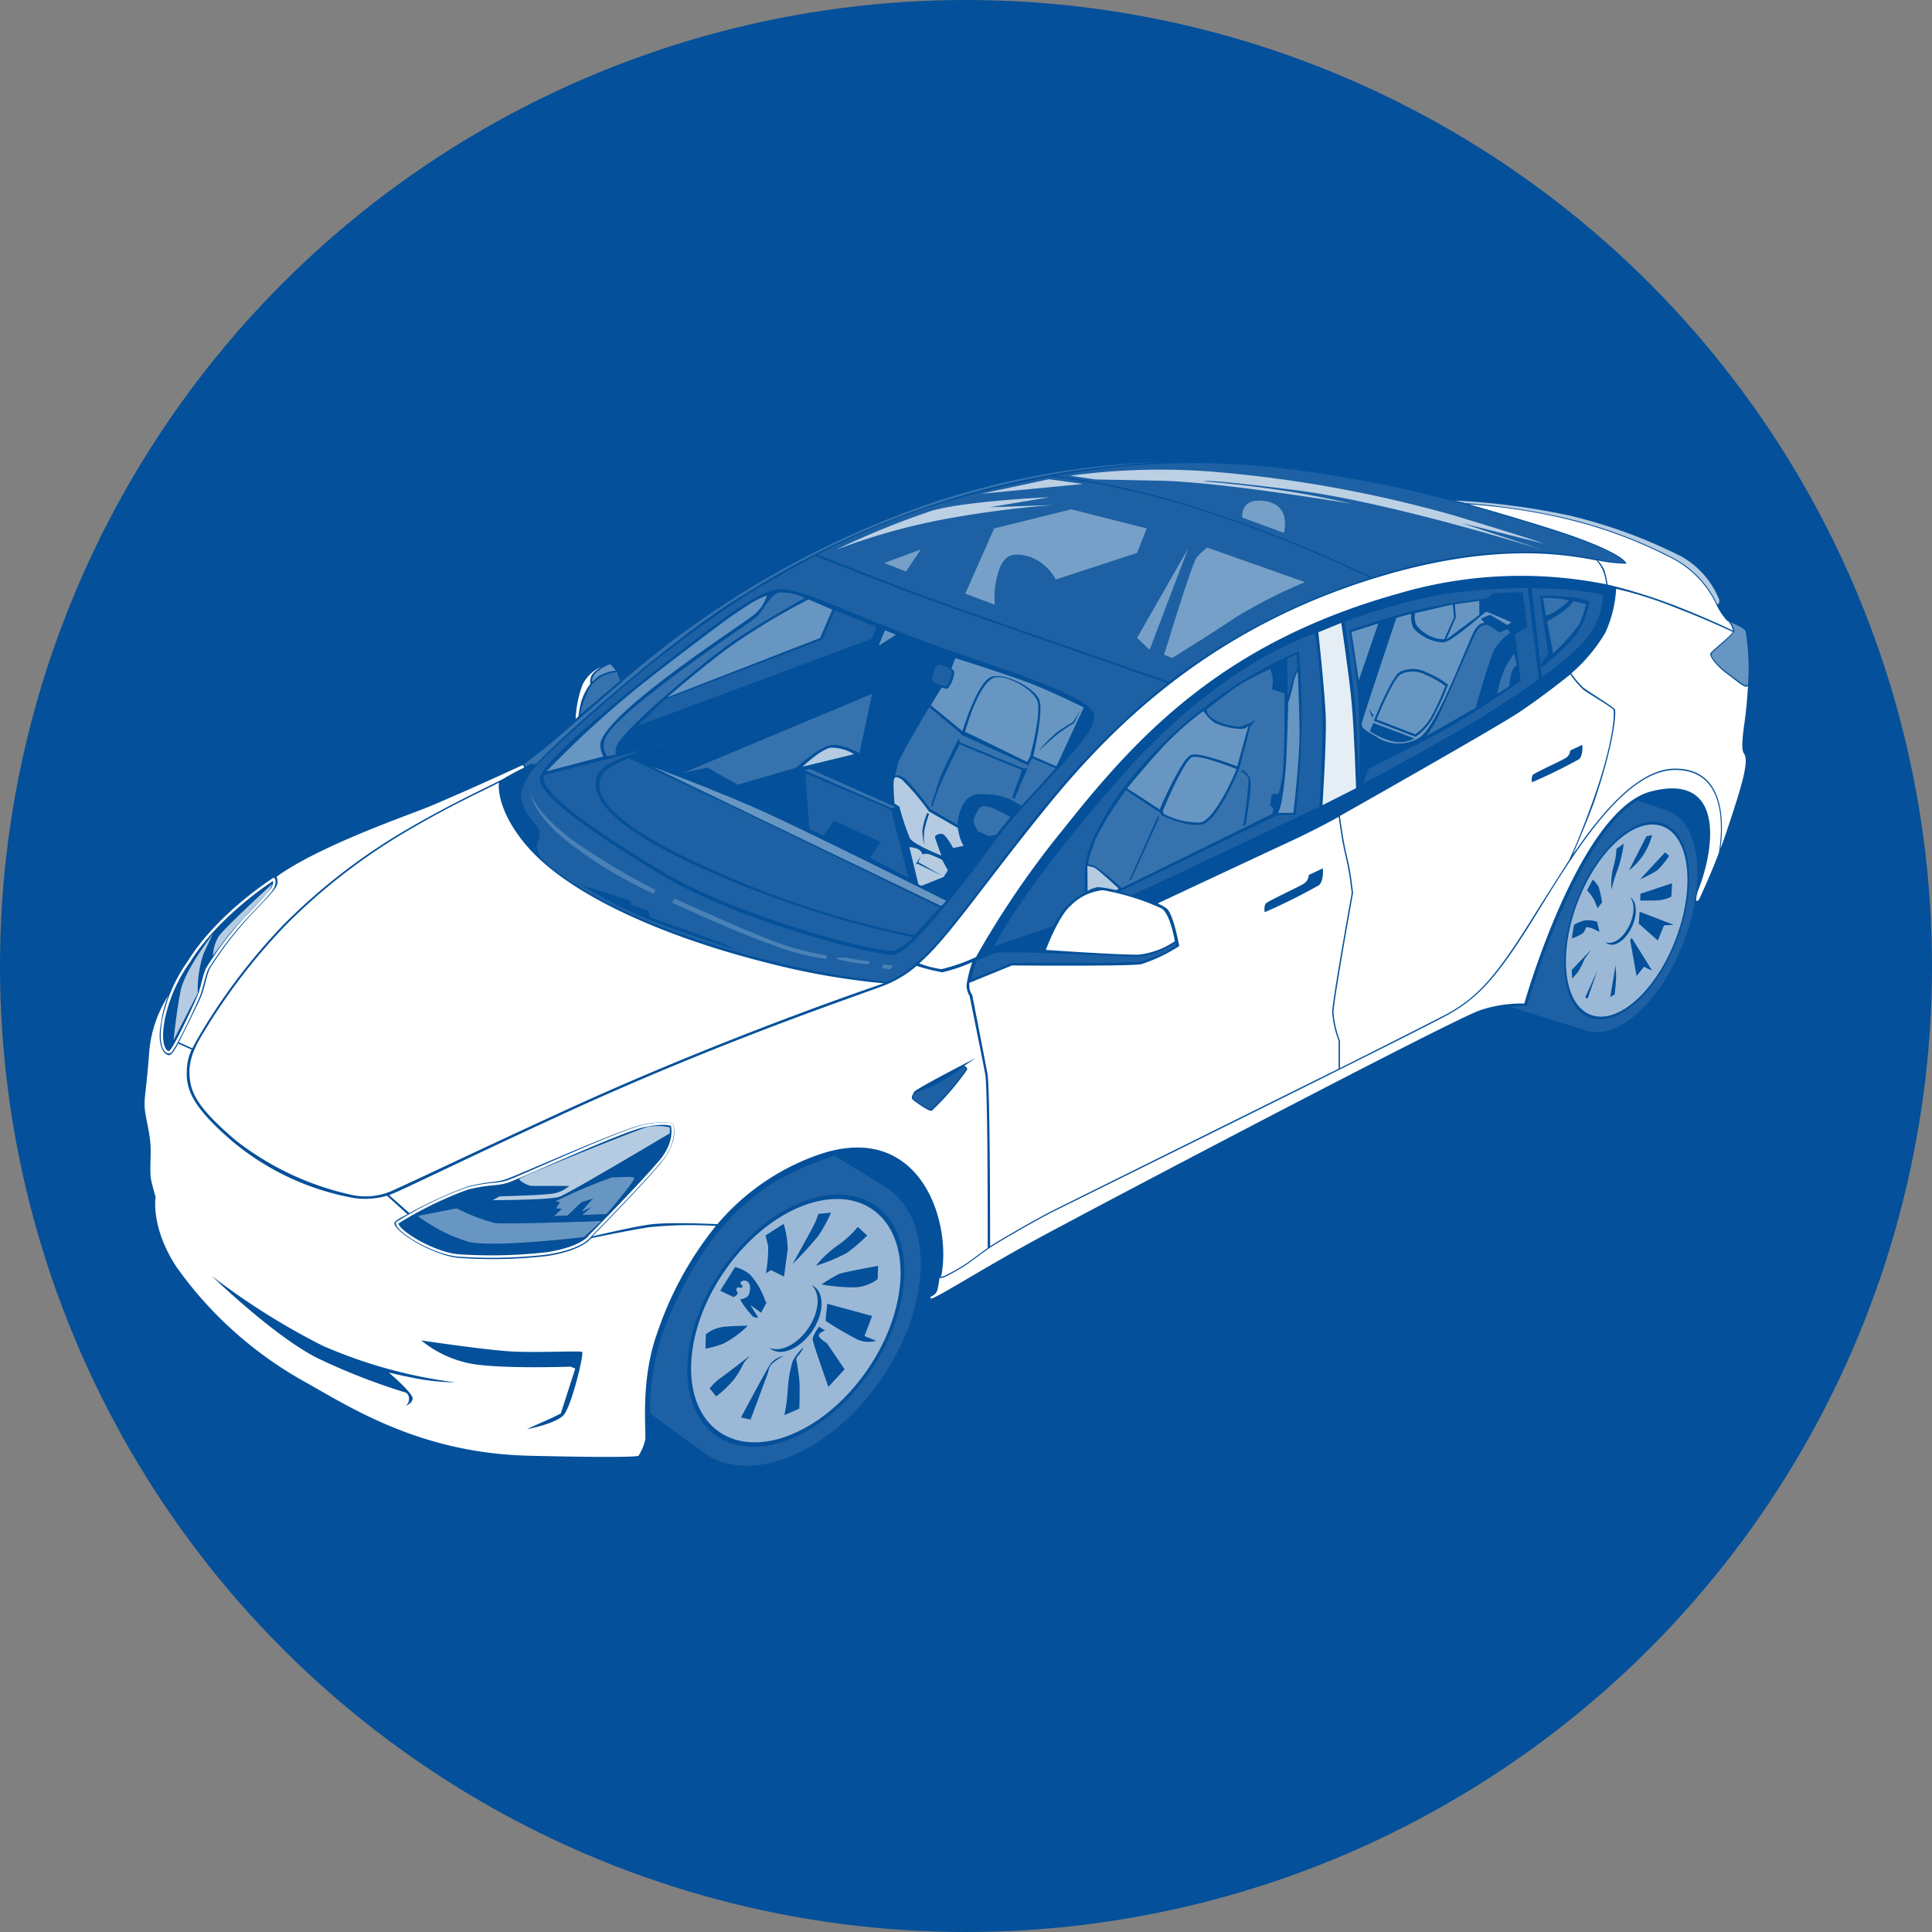 <svg id="Ebene_1" data-name="Ebene 1" xmlns="http://www.w3.org/2000/svg" xmlns:xlink="http://www.w3.org/1999/xlink" viewBox="0 0 200 200"><rect x="0" y="0" width="200" height="200" fill="#808080" stroke="none"/><defs><clipPath id="clip-path"><circle cx="100" cy="100" r="100" fill="#04509a"/></clipPath></defs><circle cx="100" cy="100" r="100" fill="#04509a"/><g clip-path="url(#clip-path)"><path d="M179.544,65.287c0,.399-2.23,2.122-2.364,2.388s.552,1.143,1.625,1.94,1.751,1.393,2.011,1.329c.049-.012.096-.027.142-.043a24.561,24.561,0,0,0-.248-5.528c-.094-.319-.996-.717-1.57-.95A2.348,2.348,0,0,1,179.544,65.287Z" fill="#fff" fill-opacity="0.4"/><path d="M151.72,52.083A66.908,66.908,0,0,1,162.212,53.663a47.507,47.507,0,0,1,10.565,3.884,10.331,10.331,0,0,1,4.974,4.976l.042.046c.111-.045.252-.171.163-.527a8.955,8.955,0,0,0-3.867-4.419A52.212,52.212,0,0,0,162.351,53.342a73.811,73.811,0,0,0-11.775-1.529Z" fill="#fff" fill-opacity="0.7"/><path d="M173.414,79.707c-5.503,0-10.912,9.366-14.72,15.5s-5.714,8.041-8.551,9.699c-2.634,1.539-39.474,19.692-41.185,20.558s-5.302,2.942-6.294,3.58-2.064,1.528-2.862,2.041a19.858,19.858,0,0,1-2.109,1.163,1.841,1.841,0,0,1-.441.052,10.108,10.108,0,0,1-.219,1.274c-.276.69-.829.552-.69.829s4.833-2.762,10.633-5.938,43.637-23.062,46.261-23.89a13.484,13.484,0,0,1,4.557-.69s5.662-20.023,13.119-21.957,6.767,5.524,4.833,10.357c-.414,1.519.138.829.138.829s1.015-2.115,2.052-4.821C178.352,85.666,178.713,79.707,173.414,79.707Z" fill="#fff"/><path d="M101.991,111.211c-.296-1.596-1.619-8.118-1.619-8.118a2.177,2.177,0,0,1-.319-1.095,13.283,13.283,0,0,1,.593-2.394,17.271,17.271,0,0,1-3.101,1.049,20.948,20.948,0,0,1-2.656-.667,11.536,11.536,0,0,1-3.204,1.967c-1.984.821-16.431,5.555-33.612,13.464-10.358,4.768-17.071,8.103-17.802,8.292l2.111,1.869a45.46,45.46,0,0,1,6.028-2.756c2.509-.602,2.683-.345,3.915-.733s11.881-5.199,14.276-5.678,3.056-.046,3.056-.046.798,1.642-1.391,4.219-6.955,7.411-6.955,7.411,4.652-1.117,6.317-1.277,4.629-.068,4.629-.068l2.011.071a24.165,24.165,0,0,1,10.202-7.094c10.633-3.867,14.085,6.628,12.981,12.428a.513.513,0,0,0-.114.104,1.502,1.502,0,0,0,.359-.049,19.854,19.854,0,0,0,2.109-1.163c.686-.441,1.575-1.16,2.441-1.759C102.248,125.962,102.252,112.613,101.991,111.211Zm-1.87-.486a26.762,26.762,0,0,1-3.664,4.257c-.38.061-1.414-.745-1.824-1.019s-.198-.562-.015-.912,6.4-3.527,6.4-3.527l-1.201.806S100.152,110.466,100.121,110.724Z" fill="#fff"/><path d="M94.621,113.266c-.171.327-.126.454.099.616.374.27,1.338.993,1.694.936A26.574,26.574,0,0,0,99.952,110.72a.293.293,0,0,0-.229-.305,17.375,17.375,0,0,1-2.449,1.651C96.128,112.682,94.702,113.112,94.621,113.266Z" fill="#fff" fill-opacity="0.1"/><path d="M100.327,110.518s.661.541.372.997-3.846,3.664-3.846,3.664l-.246-.104a31.228,31.228,0,0,0,3.592-4.181A1.607,1.607,0,0,0,100.327,110.518Z" fill="#fff" fill-opacity="0.4"/><path d="M95.154,99.725c2.926-2.503,6.569-8.008,13.071-16.024,6.59-8.124,16.836-18.747,34.872-24.084,12.056-3.568,19.312-2.131,22.171-1.604a4.13,4.13,0,0,1,.604.91,4.723,4.723,0,0,1,.396,1.563,44.842,44.842,0,0,0-21.655,1.002c-18.107,5.093-26.923,14.74-34.487,24.283a94.278,94.278,0,0,0-9.097,13.307,18.15,18.15,0,0,1-3.585,1.248A10.521,10.521,0,0,1,95.154,99.725Z" fill="#fff"/><path d="M121.749,97.883a14.509,14.509,0,0,1-3.616,1.658c-1.319.227-13.378.127-13.378.127l-4.23,1.741.542-1.916a13.28,13.28,0,0,1,1.934-.832c.922-.289,13.863.368,14.915.38a8.801,8.801,0,0,0,3.76-1.428Z" fill="#fff" fill-opacity="0.1"/><path d="M173.08,62.76a40.944,40.944,0,0,0-5.779-1.805,12.546,12.546,0,0,1-1.119,4.543,17.099,17.099,0,0,1-3.525,4.214,9.911,9.911,0,0,0,1.235,1.458c.486.395,3.201,2.038,3.292,2.281s.046,3.026-2.056,9.263c-.622,1.846-2.301,5.739-2.301,5.739s.967-1.379,1.273-1.794c2.875-3.887,6.09-7.091,9.314-7.091,5.207,0,5.045,5.65,4.685,8.291.234-.623.466-1.271.685-1.928,1.243-3.729,1.933-5.938,1.933-7.181s-.69,0-.138-3.867c.177-1.24.297-2.578.37-3.848-.053.019-.107.036-.163.05-.268.067-.967-.552-2.071-1.381s-1.795-1.795-1.657-2.071c.097-.193,1.199-1.075,1.868-1.711a3.445,3.445,0,0,0,.462-.503S176.622,64.111,173.08,62.76Z" fill="#fff"/><path d="M152.084,52.211a61.216,61.216,0,0,1,10.057,1.523,47.506,47.506,0,0,1,10.565,3.884,10.331,10.331,0,0,1,4.974,4.976,6.736,6.736,0,0,0,1.105,1.657,1.315,1.315,0,0,0,.161.087,2.538,2.538,0,0,1,.46.948s-2.808-1.372-6.351-2.723a54.626,54.626,0,0,0-6.644-2.05,8.069,8.069,0,0,0-.34-1.528,4.274,4.274,0,0,0-.659-.97,13.768,13.768,0,0,0,2.962.333c-.239-.637-2.353-1.752-5.996-3.005S152.084,52.211,152.084,52.211Z" fill="#fff"/><path d="M54.131,79.189l.148.261s-1.011.477-2,1.068-5.19,2.421-10.386,5.477a62.005,62.005,0,0,0-12.545,9.727,62.478,62.478,0,0,0-8.125,10.511c-.92,1.5-1.307,2.286-1.307,2.286l-1.399-.621s1.933-3.847,2.308-4.756.489-1.932.886-2.863a36.381,36.381,0,0,1,3.568-4.784c.898-1.057,3.102-3.159,3.341-3.761a1.087,1.087,0,0,0,0-.966s.593-.424,1.022-.694c4.833-3.038,12.875-5.772,14.914-6.628C48.693,81.708,54.131,79.189,54.131,79.189Z" fill="#fff"/><path d="M120.412,47.828a83.219,83.219,0,0,0-24.069,4.271A96.699,96.699,0,0,0,64.481,70.481s-6.363,5.527-7.3,6.322c-1.2,1.018-2.905,2.293-2.905,2.293l.159.263.512-.294.537.026s2.403-2.506,6.955-6.418,10.151-8.514,14.83-11.276A88.33,88.33,0,0,1,120.412,47.828Z" fill="#fff" fill-opacity="0.2"/><path d="M68.263,120.307c-2.189,2.577-7.202,7.648-7.202,7.648s-.701,1.207-4.397,1.789a49.999,49.999,0,0,1-9.084.227c-2.489-.123-6.524-2.5-6.471-3.376a37.742,37.742,0,0,1,7.323-3.579c2.509-.602,2.872-.316,4.103-.703s11.767-5.281,14.161-5.76,2.868-.07,2.868-.07.539,1.735-1.301,3.824" fill="none" stroke="#fff" stroke-miterlimit="10" stroke-width="0.25"/><path d="M24.942,95.574c.898-1.057,3.102-3.159,3.341-3.761s.043-.806.043-.806-5.745,3.628-8.798,8.586a15.778,15.778,0,0,0-2.595,5.927c-.519,2.86.265,3.51.633,3.394.412-.13,2.611-4.862,2.986-5.771s.489-1.932.886-2.863a36.38,36.38,0,0,1,3.568-4.784" fill="none" stroke="#fff" stroke-miterlimit="10" stroke-width="0.25"/><path d="M91.497,101.794s-16.245,5.437-33.426,13.346c-10.358,4.768-13.933,6.528-17.594,8.177a6.801,6.801,0,0,1-3.806.432,29.772,29.772,0,0,1-12.288-5.712c-4.02-3.432-4.726-4.998-4.771-6.955-.042-1.866.967-3.398,1.887-4.898a62.232,62.232,0,0,1,8.102-10.436,61.612,61.612,0,0,1,12.507-9.694c5.195-3.056,8.551-4.461,9.54-5.052,0,0-.422,2.611,2.767,6.426,4.39,5.252,14.513,9.613,25.049,12.253A75.835,75.835,0,0,0,91.497,101.794Z" fill="#fff"/><path d="M172.731,83.963l-3.257-1.105c-6.58,4.23-11.404,21.297-11.404,21.297a10.179,10.179,0,0,0-1.705.076l7.692,2.404c3.252,1.244,7.829-2.823,10.225-9.084S175.983,85.207,172.731,83.963Zm.874,13.329c-2.12,5.541-6.171,9.14-9.048,8.039s-3.492-6.485-1.373-12.026,6.171-9.14,9.048-8.039S175.725,91.752,173.605,97.293Z" fill="#fff" fill-opacity="0.1"/><path d="M91.831,122.979,86.406,119.646c-5.837,1.903-12.659,5.026-17.821,18.347a25.497,25.497,0,0,0-1.288,8.325l5.64,4.132c4.876,3.353,13.058-.077,18.275-7.663S96.707,126.332,91.831,122.979Zm-1.775,19.012c-4.534,6.592-11.644,9.574-15.881,6.659s-3.997-10.621.537-17.213,11.644-9.574,15.882-6.659S94.59,135.399,90.056,141.991Z" fill="#fff" fill-opacity="0.1"/><path d="M90.305,125.197c-4.088-2.812-10.949.065-15.324,6.426s-4.607,13.796-.518,16.608,10.949-.065,15.324-6.426S94.394,128.009,90.305,125.197Zm-3.624,3.752a10.312,10.312,0,0,0,2.117-1.939l.969.89A16.086,16.086,0,0,1,87.631,129.721a17.992,17.992,0,0,1-3.165,1.306A11.013,11.013,0,0,1,86.681,128.949Zm-2.77-1.484a9.172,9.172,0,0,0,.811-1.8l1.306-.138a15.666,15.666,0,0,1-1.286,2.374,39.16,39.16,0,0,1-2.71,2.968S83.239,128.712,83.912,127.465Zm-2.79-.772a8.83,8.83,0,0,1,.415,2.671c-.119.93-.376,2.79-.376,2.79l-1.345-.673-.534.336a13.797,13.797,0,0,0,.237-2.809c-.138-.594-.277-1.108-.277-1.108Zm-5.025,4.471a3.776,3.776,0,0,1,1.603.831,7.875,7.875,0,0,1,1.563,2.79H79.381l-.594,1.108-1.108-.791.811,1.286a.804.804,0,0,1-.514-.079,8.443,8.443,0,0,1-1.365-1.8s.653-.079.851-.396.317-1.068,0-1.365a.518.518,0,0,0-.772-.02c-.178.158.297.356.138.534s-.376-.158-.554.099.138.356.079.554-.415.356-.415.356l-1.385-.653Zm-3.027,6.964A3.558,3.558,0,0,1,74.89,137.357c1.088-.119,2.532-.119,2.532-.119l-.534.495a10.496,10.496,0,0,1-2.018,1.365,10.205,10.205,0,0,1-1.84.514Zm1.068,6.43-.673-.831a5.861,5.861,0,0,1,1.246-1.167c.811-.574,2.908-2.216,2.908-2.216l-.613.732a10.921,10.921,0,0,1-.89,1.543A10.656,10.656,0,0,1,74.138,144.559Zm5.757-3.363a1.647,1.647,0,0,0-.376.871l-1.82,4.887-.989-.218s2.631-4.946,3.067-5.579a2.456,2.456,0,0,1,1.405-.811A5.872,5.872,0,0,0,79.895,141.196ZM82.448,140.8s.277,1.563.317,2.374-.02,2.651-.02,2.651l-1.543.673a19.113,19.113,0,0,0,.336-2.473,13.234,13.234,0,0,1,.514-3.106,5.01,5.01,0,0,1,1.147-1.464,3.416,3.416,0,0,1-.534.831C82.349,140.622,82.448,140.8,82.448,140.8Zm-2.639-1.141a1.559,1.559,0,0,1-.173-.141c1.136.516,2.868-.316,4.015-1.984,1.164-1.692,1.308-3.636.377-4.495a1.565,1.565,0,0,1,.241.135c1.119.77,1.028,2.845-.204,4.636S80.927,140.429,79.808,139.659Zm5.943,3.911s-1.583-4.471-1.622-4.887.653-1.345.653-1.345l.633.396s-.653.218-.653.514.831.791.831.791l1.84,2.71Zm3.007-4.906a36.349,36.349,0,0,1-3.304-1.939l.178-1.761,4.649,1.266-.791,2.077,1.207.495A2.856,2.856,0,0,1,88.759,138.663Zm2.097-6.252a4.155,4.155,0,0,1-2.335.851,18.34,18.34,0,0,1-3.482-.297,17.248,17.248,0,0,1,1.82-1.088c.495-.198,4.036-.831,4.036-.831Z" fill="#fff" fill-opacity="0.6"/><path d="M172.125,85.549c-2.797-1.07-6.735,2.428-8.795,7.813s-1.463,10.618,1.334,11.688,6.735-2.428,8.795-7.813S174.922,86.619,172.125,85.549Zm.241,2.691.426.35a8.562,8.562,0,0,1-1.216,1.49,11.82,11.82,0,0,1-1.794.943Zm.73,3.193-.076,1.383a3.671,3.671,0,0,1-1.49.395c-.791.015-1.733.015-1.733.015l.015-.699ZM170.435,86.582l.593-.137a7.171,7.171,0,0,1-.958,2.128,6.854,6.854,0,0,1-1.444,1.536Zm-3.436,3.223a7.341,7.341,0,0,0,.334-1.931l.76-.532a13.693,13.693,0,0,1-.578,2.524,16.743,16.743,0,0,0-.699,2.235A7.271,7.271,0,0,1,166.999,89.805Zm-3.679,10.855c-.274.304-.562.654-.562.654l-.061-.897,2.037-2.128-.699.973A7.547,7.547,0,0,1,163.32,100.66Zm1.034,2.706-.258-.106,1.262-2.797Zm.699-7.161a2.143,2.143,0,0,0-.867-.228,1.896,1.896,0,0,1-.274.578,3.608,3.608,0,0,1-1.201.578l.228-1.399a3.95,3.95,0,0,1,1.079-.441,3.032,3.032,0,0,1,1.307.122l.258,1.019A2.122,2.122,0,0,1,165.053,96.205Zm.334-2.189s-.152-.319-.319-.76a4.762,4.762,0,0,0-.775-1.095l.593-1.11a3.242,3.242,0,0,1,.593.745,9.064,9.064,0,0,1,.365,1.612Zm1.764,8.939-.456.243.547-3.269s.046.715.061,1.125S167.151,102.956,167.151,102.956Zm-.872-5.358a.977.977,0,0,1-.101-.1c.663.366,1.674-.225,2.344-1.411.679-1.203.764-2.585.22-3.195a.884.884,0,0,1,.141.096c.653.547.6,2.023-.119,3.296S166.932,98.144,166.279,97.597Zm3.897,2.485-.76.958-.669-3.755.182-.182,2.098,3.375ZM172.259,95.795l-.639,1.566-1.976-1.748.091-1.231,3.527,1.353Z" fill="#fff" fill-opacity="0.6"/><path d="M108.262,98.335s1.302-3.489,2.567-4.574a5.438,5.438,0,0,1,3.345-1.609A25.197,25.197,0,0,1,120.23,94.032c.922.542,1.392,3.399,1.392,3.399A8.249,8.249,0,0,1,117.88,98.823C116.054,98.877,108.262,98.335,108.262,98.335Z" fill="#fff"/><path d="M139.931,92.43l-.17-1.319a24.266,24.266,0,0,0-.496-2.596c-.383-1.603-.681-3.958-.681-3.958s-2.156,1.22-5.305,2.681-13.446,6.288-13.446,6.288a5.357,5.357,0,0,1,.904.488c.727.506,1.338,3.923,1.338,3.923a16.72,16.72,0,0,1-3.941,1.88c-1.319.227-13.378.127-13.378.127l-4.429,1.808s.018.205.018.289a1.528,1.528,0,0,0,.302.96s1.277,6.545,1.574,8.141c.258,1.391.274,14.521.274,17.875.057-.038.114-.075.171-.112.992-.639,4.584-2.714,6.294-3.58,1.141-.578,29.612-14.691,29.612-14.691V107.721a10.245,10.245,0,0,1-.667-2.894C137.903,103.65,139.931,92.43,139.931,92.43Zm-3.376-.802a61.432,61.432,0,0,1-5.623,2.802,1.341,1.341,0,0,1,.072-.868c.145-.235,3.345-1.699,3.923-2.061a1.12,1.12,0,0,0,.56-.922l1.446-.687S137.08,91.103,136.556,91.627Z" fill="#fff"/><path d="M167.029,73.492c-.091-.243-2.676-1.733-3.162-2.128a11.124,11.124,0,0,1-1.307-1.551s-2.767,2.235-5.275,3.907-18.578,10.748-18.578,10.748.314,2.443.697,4.046a24.266,24.266,0,0,1,.496,2.596l.17,1.319s-2.028,11.22-2.028,12.398a10.245,10.245,0,0,0,.667,2.894l-.001,2.851s10.576-5.302,11.436-5.805c2.837-1.658,4.675-3.592,8.483-9.726,1.112-1.791,3.786-5.975,3.786-5.975.612-1.271,1.291-2.913,2.276-5.6C167.151,76.746,167.12,73.736,167.029,73.492Zm-3.561,5.097a53.615,53.615,0,0,1-4.874,2.389,1.126,1.126,0,0,1,.063-.74c.125-.2,2.899-1.449,3.401-1.757a.95.95,0,0,0,.486-.786l1.254-.586S163.922,78.143,163.468,78.59Z" fill="#fff"/><path d="M143.183,59.412c12.056-3.568,19.242-2.071,22.101-1.544a12.616,12.616,0,0,0,2.879.359c-.874-.82-2.216-1.53-5.859-2.783s-10.317-3.142-10.317-3.142a126.382,126.382,0,0,0-21.125-4.022,77.829,77.829,0,0,0-21.573.981,85.322,85.322,0,0,1,14.679,3.3,144.064,144.064,0,0,1,18.046,7.201Z" fill="#fff" fill-opacity="0.1"/><path d="M121.002,70.575a69.591,69.591,0,0,1,20.851-10.743,141.618,141.618,0,0,0-17.886-7.132,89.436,89.436,0,0,0-15.074-3.366A97.654,97.654,0,0,0,96.444,52.433a78.184,78.184,0,0,0-11.82,4.98s10.04,3.999,16.415,6.211S121.002,70.575,121.002,70.575Z" fill="#fff" fill-opacity="0.1"/><path d="M50.995,124.243s5.947-.016,6.916-.352,11.426-6.573,11.426-6.573v-.617a6.082,6.082,0,0,0-2.29-.047c-.961.242-13.278,5.197-13.286,5.4s.867.664,1.172.696,4.001.016,4.001.016a3.416,3.416,0,0,1-1.782.805c-1.141.172-5.424.274-5.424.274Z" fill="#fff" fill-opacity="0.7"/><path d="M65.649,121.946c-.148-.219-1.829-.047-2.321-.055a57.436,57.436,0,0,0-5.424,2.274,3.677,3.677,0,0,0-.383.172l.453.125-.406.617.594.055-.797.742s.597-.021,1.394-.049c.485-.47,1.391-1.347,1.42-1.358.039-.016,1.243-.414,1.243-.414a16.745,16.745,0,0,0-1.196,1.36c.094-.008,1.008-.477,1.008-.477l-.945.836c1.262-.044,2.459-.086,2.477-.086C62.804,125.689,65.797,122.165,65.649,121.946Z" fill="#fff" fill-opacity="0.4"/><path d="M43.258,125.877l4.009-.789a19.846,19.846,0,0,0,3.962,1.524c1.196.148,11.012-.203,11.012-.203l-1.782,1.649s-9.284,1.11-11.895.508A16.525,16.525,0,0,1,43.258,125.877Z" fill="#fff" fill-opacity="0.4"/><path d="M28.143,91.537s0,.448-.727,1.203-3.036,3.12-3.931,4.295-1.441,1.889-1.441,1.889a4.12,4.12,0,0,1,.616-2.014C23.261,96.027,28.143,91.537,28.143,91.537Z" fill="#fff" fill-opacity="0.7"/><path d="M20.477,102.798a11.435,11.435,0,0,1,.602-4.085c.685-1.497.965-2.042.965-2.042s-2.896,3.693-3.344,5.89-.727,5.12-.727,5.12Z" fill="#fff" fill-opacity="0.7"/><path d="M74.105,126.909a42.06,42.06,0,0,0-6.867.128c-1.656.233-6.046,1.142-6.046,1.142s-.831,1.26-4.527,1.841a49.568,49.568,0,0,1-9.027.208c-2.489-.123-6.775-2.615-6.817-3.625-.01-.252,1.36-.899,1.36-.899l-2.122-1.924a8.076,8.076,0,0,1-3.386.245,26.997,26.997,0,0,1-12.46-5.746c-4.233-3.58-4.993-5.495-4.871-7.456a5.268,5.268,0,0,1,.496-2.167l-1.395-.622s-.519,1.093-.892,1.19-1.413-.699-.866-3.406a10.793,10.793,0,0,1,.737-2.749A12.762,12.762,0,0,0,15.42,109.269c-.304,3.865-.552,4.557-.414,5.662s.414,1.933.552,3.314-.138,3.038.138,4.143.414,1.519.414,1.519-.552,3.176,2.209,7.319a40.272,40.272,0,0,0,12.843,11.6c4.971,2.762,12.152,7.595,23.614,7.871s11.324,0,11.324,0a5.008,5.008,0,0,0,.69-1.657c.138-.829-.552-6.076,1.243-11.047A35.813,35.813,0,0,1,74.105,126.909Zm-29.765,15.99c-1.574-.203-4.088-.813-4.088-.813s2.514,2.133,2.463,2.692-.736.736-.736.736a.738.738,0,0,0,.355-.66.713.713,0,0,0-.305-.686,65.255,65.255,0,0,1-9.065-3.529c-4.469-2.184-11.045-8.557-11.045-8.557a72.19,72.19,0,0,0,11.502,7.237A50.001,50.001,0,0,0,47.158,143.102,24.517,24.517,0,0,1,44.34,142.899Zm14.016,3.58c-.813.914-3.809,1.473-3.809,1.473s1.066-.508,1.727-.787,1.777-.838,1.777-.838l1.498-4.647-.457-.203s-7.211.254-10.309-.305a11.62,11.62,0,0,1-5.18-2.412s6.627.99,9.369,1.143,7.059-.102,7.287.051S59.168,145.565,58.356,146.479Z" fill="#fff"/><path d="M112.304,92.401a8.223,8.223,0,0,0-2.144,1.67c-.587.812-1.174,1.806-1.174,1.806L102.915,97.953s2.708-5.687,13.203-17.626,20.019-14.76,20.019-14.76a71.39,71.39,0,0,1,.767,8.712c.023,3.882-.316,9.231-.316,9.231s-12.594,5.981-15.212,7.2-4.243,1.964-4.243,1.964l-1.264-.361,16.34-7.922,1.918-.045s.542-4.807.609-9.028-.271-7.922-.271-7.922A47.173,47.173,0,0,0,119.504,77.844c-5.302,5.469-7.154,10.224-7.2,12.12S112.304,92.401,112.304,92.401Z" fill="#fff" fill-opacity="0.1"/><path d="M136.904,83.351l3.476-1.76s-.181-5.755-.451-8.757-1.083-8.351-1.083-8.351l-2.37.97s.677,6.274.767,8.757S136.904,83.351,136.904,83.351Z" fill="#fff" fill-opacity="0.9"/><path d="M134.315,69.166l-.095-1.409-.971.4.057,4.095s.362-1.6.571-2.152A6.434,6.434,0,0,1,134.315,69.166Z" fill="#fff" fill-opacity="0.1"/><path d="M139.19,64.367a62.61,62.61,0,0,1,10.17-2.857,62.89,62.89,0,0,1,8.779-.628l1.162,9.408a93.144,93.144,0,0,1-9.065,5.789c-5.961,3.428-9.122,5.028-9.122,5.028l.571-1.524s5.694-2.819,8.398-4.342,7.332-4.723,7.332-4.723l-.571-4.856,1.276-.762-.495-3.599-3.009.095-.705.552a62.951,62.951,0,0,0-7.37,1.238c-3.295.819-6.856,2.076-6.856,2.076s.762,4.704.914,6.951c.225,3.313.095,9.141.095,9.141s-.171-5.694-.476-9.046C139.999,69.895,139.19,64.367,139.19,64.367Z" fill="#fff" fill-opacity="0.1"/><path d="M158.577,60.901s3.276.038,4.932.267,2.457.4,2.457.4a7.939,7.939,0,0,1-2.419,5.294,35.875,35.875,0,0,1-3.904,3.238l-.171-.933a25.487,25.487,0,0,0,3.599-3.333,7.998,7.998,0,0,0,1.447-3.561,8.961,8.961,0,0,0-2.647-.514,18.193,18.193,0,0,0-2.457-.076l.838,5.923-.781,1.257Z" fill="#fff" fill-opacity="0.1"/><path d="M94.527,97.03a104.086,104.086,0,0,1-20.645-6.614c-11.389-4.945-12.763-8.156-12.066-10.143s8.621-3.613,8.621-3.613L56.28,80.252c-.483,1.651,4.549,5.312,12.32,9.982S90.875,98.719,92.554,98.408A6.302,6.302,0,0,0,94.527,97.03Z" fill="#fff" fill-opacity="0.1"/><path d="M65.092,78.499s-2.367.782-2.861,1.913c-.843,1.929.917,5.039,12.306,9.984a95.737,95.737,0,0,0,20.117,6.403l2.641-2.853S82.797,86.861,77.918,84.521C74.746,82.999,65.092,78.499,65.092,78.499Z" fill="#fff" fill-opacity="0.1"/><polygon points="92.456 99.967 92.139 100.348 91.294 100.221 91.484 99.841 92.456 99.967" fill="#fff" fill-opacity="0.2"/><path d="M90.047,99.524l-.148.296a18.012,18.012,0,0,1-1.817-.232c-1.099-.19-1.564-.317-1.458-.444a7.062,7.062,0,0,1,1.902.169C89.139,99.397,90.047,99.524,90.047,99.524Z" fill="#fff" fill-opacity="0.2"/><path d="M85.546,99.27l.063-.359a29.683,29.683,0,0,1-5.536-1.479C77.157,96.333,69.825,93.015,69.825,93.015l-.254.423s6.318,2.958,10.333,4.353A24.213,24.213,0,0,0,85.546,99.27Z" fill="#fff" fill-opacity="0.2"/><path d="M67.67,92.529l.19-.401a72.587,72.587,0,0,1-8.854-5.346c-4.459-3.529-4.205-5.262-4.205-5.262s-.106,2.346,3.909,5.579A46.524,46.524,0,0,0,67.67,92.529Z" fill="#fff" fill-opacity="0.2"/><path d="M100.487,63.624c-6.375-2.212-16.137-6.075-16.137-6.075s-4.677,2.581-6.965,3.987A130.061,130.061,0,0,0,62.507,72.852c-4.551,3.912-6.976,6.41-6.976,6.41a6.334,6.334,0,0,0-1.596,2.919,4.798,4.798,0,0,0,1.399,3.033c1.178,1.361.008,1.923.258,2.592s.35.988.35.988l.37.351C61.273,93.572,70.239,97.094,79.465,99.405a87.51,87.51,0,0,0,12.322,2.235,10.794,10.794,0,0,0,3.327-2.175c2.953-2.472,9.429-11.854,13.112-16.179a84.519,84.519,0,0,1,12.601-12.563S106.863,65.836,100.487,63.624ZM66.634,94.959a45.259,45.259,0,0,1-6.318-3.275c.359.063,4.839,1.521,4.839,1.521l.232.465,1.775.613.063.634s4.311,1.521,6.128,2.198,3.022,1.268,3.022,1.268S70.205,96.481,66.634,94.959Zm36.388-7.934c-3.945,5.395-8.777,11.555-10.468,11.796s-16.185-3.503-23.955-8.173-13.165-8.575-12.682-10.226,6.764-7.005,12.682-11.595S78.544,61.058,80.758,60.978s8.253,2.939,14.655,5.314,16.185,5.194,17.714,7.368C114.471,75.568,106.968,81.631,103.022,87.026Z" fill="#fff" fill-opacity="0.1"/><path d="M97.443,93.797l.507-.549S84.722,86.634,79.672,84.31s-12.171-4.945-12.171-4.945l11.57,5.577Z" fill="#fff" fill-opacity="0.4"/><path d="M80.762,61.333c-1.096.137-1.672,1.918-2.549,2.631S62.95,74.157,62.566,76.706a1.945,1.945,0,0,0,.291,1.592l.885-.201a1.69,1.69,0,0,1,.222-1.117c.822-1.672,9.345-8.961,12.715-11.126s6.632-3.946,6.632-3.946A5.61,5.61,0,0,0,80.762,61.333Z" fill="#fff" fill-opacity="0.2"/><path d="M56.579,79.85a104.937,104.937,0,0,1,11.394-10.217c6.579-5.064,7.899-5.991,9.272-6.865a11.486,11.486,0,0,1,2.157-1.141,4.122,4.122,0,0,1-1.355,2.015c-1.123.963-15.406,10.092-15.905,13.355a2.459,2.459,0,0,0,.321,1.302Z" fill="#fff" fill-opacity="0.4"/><path d="M64.174,70.489l-.285-.909a3.79,3.79,0,0,0-2.817,1.551A10.43,10.43,0,0,0,60.055,73.984Z" fill="#fff" fill-opacity="0.2"/><path d="M63.764,69.419a4.649,4.649,0,0,0-1.854.606,7.572,7.572,0,0,1-.642.553,1.512,1.512,0,0,1,.767-1.195,3.311,3.311,0,0,1,1.159-.624Z" fill="#fff" fill-opacity="0.4"/><path d="M59.877,74.144l-.285.303a11.429,11.429,0,0,1,.713-3.566A3.859,3.859,0,0,1,62.231,69.045s-.874.517-1.034.963a1.501,1.501,0,0,0-.089.767,6.761,6.761,0,0,0-.909,1.747A11.398,11.398,0,0,0,59.877,74.144Z" fill="#fff"/><polygon points="91.533 58.281 95.313 56.893 93.788 59.161 91.533 58.281" fill="#fff" fill-opacity="0.4"/><path d="M99.927,61.455l2.989-6.749,7.974-1.98L118.7,54.707l-.99,2.53L109.296,59.986a5.075,5.075,0,0,0-2.602-2.315c-1.705-.55-2.82-.347-3.37,1.633a8.44,8.44,0,0,0-.337,3.292Z" fill="#fff" fill-opacity="0.4"/><polygon points="119.007 67.262 122.99 56.796 117.71 66.035 119.007 67.262" fill="#fff" fill-opacity="0.4"/><path d="M120.511,67.781s2.864-9.445,3.359-10.05a6.724,6.724,0,0,1,1.1-1.045L135.088,60.261a52.651,52.651,0,0,0-7.149,3.63c-2.53,1.705-6.599,4.227-6.599,4.227Z" fill="#fff" fill-opacity="0.4"/><path d="M86.525,56.919a65.1,65.1,0,0,1,11.743-3.266,106.281,106.281,0,0,1,10.784-1.374l-6.611.233,6.17-1.037s-8.529.363-12.158,1.4A87.368,87.368,0,0,0,86.525,56.919Z" fill="#fff" fill-opacity="0.7"/><polygon points="101.587 51.112 108.586 49.608 112.112 50.101 101.587 51.112" fill="#fff" fill-opacity="0.7"/><path d="M113.408,49.634l-2.618-.389a69.631,69.631,0,0,1,14.751-.415,130.76,130.76,0,0,1,24.913,4.511c7.907,2.385,9.358,2.929,9.358,2.929l-8.529-2.126,8.477,2.8s-15.606-4.926-25.587-6.196-9.514-.907-9.514-.907,4.146.28,9.41,1.141c2.696.441,5.859,1.167,5.859,1.167s-13.48-2.255-19.78-2.385S113.408,49.634,113.408,49.634Z" fill="#fff" fill-opacity="0.7"/><path d="M128.599,53.575l4.303,1.581s.855-2.8-1.867-3.266S128.599,53.575,128.599,53.575Z" fill="#fff" fill-opacity="0.4"/><path d="M69.078,72.188,84.892,66.044,86.162,63.114l-2.463-1.063A68.6,68.6,0,0,0,74.989,67.366C71.619,69.958,69.078,72.188,69.078,72.188Z" fill="#fff" fill-opacity="0.4"/><polygon points="90.725 64.903 90.258 66.122 66.045 75.117 68.767 72.447 85.125 66.199 86.421 63.192 90.725 64.903" fill="#fff" fill-opacity="0.1"/><polygon points="91.606 65.24 92.747 65.707 90.958 66.848 91.606 65.24" fill="#fff" fill-opacity="0.4"/><path d="M70.763,79.991l19.521-8.166-1.322,6.144S87.121,76.88,85.877,77.165,82.403,79.472,82.403,79.472l-6.04,1.763L73.226,79.446Z" fill="#fff" fill-opacity="0.2"/><path d="M88.417,78.072,83.077,79.369s1.892-1.815,2.929-1.97A4.564,4.564,0,0,1,88.417,78.072Z" fill="#fff" fill-opacity="0.7"/><path d="M101.461,83.576c.346-.251.984-.046,1.533.183s1.602.824,1.602.824L103.131,86.391l-.755.183-1.144-.549s-.549-.892-.435-1.19A3.892,3.892,0,0,1,101.461,83.576Z" fill="#fff" fill-opacity="0.2"/><path d="M134.343,69.503a4.014,4.014,0,0,0-.481,1.373,17.608,17.608,0,0,1-.503,1.854s-.114,4.233-.206,5.927a36.503,36.503,0,0,1-.481,4.302,4.791,4.791,0,0,1-.366,1.19h1.579s.664-5.469.641-8.375S134.343,69.503,134.343,69.503Z" fill="#fff" fill-opacity="0.4"/><path d="M106.861,78.496l-.412.732-6.888-3.135-.183-.229L96.197,73.21s-3.112,5.194-3.249,5.858-.297,1.236-.297,1.236.366-.183,1.007.252a25.327,25.327,0,0,1,2.609,3.158l2.837,1.67s.183-2.837,1.922-3.135a7.326,7.326,0,0,1,3.616.526l1.098.641,3.547-3.89Zm-1.857,4.228-.224-.149,1.02-2.86-6.466-2.661s-.92,1.815-1.666,3.432a22.394,22.394,0,0,0-1.144,3.059l-.124-.224s.597-1.915.97-2.91,1.89-3.979,1.89-3.979l.124.423,6.665,2.735.348-.124Z" fill="#fff" fill-opacity="0.2"/><path d="M99.401,86.803a9.292,9.292,0,0,1-.252-1.098l-2.998-1.716A25.196,25.196,0,0,0,93.36,80.693c-.686-.435-.755-.137-.755-.137-.229.137,0,2.632,0,2.632l.503.32a24.723,24.723,0,0,0,1.075,3.249c.389.686,3.272,1.808,3.272,1.808s-.618-1.693-.664-1.876.343-.412.732-.366,1.144,1.465,1.144,1.465l1.098-.229A3.576,3.576,0,0,1,99.401,86.803Zm-3.722-.796a12.31,12.31,0,0,0-.025,1.467A10.437,10.437,0,0,1,95.48,86.056a6.21,6.21,0,0,1,.528-1.921l.168.131A11.642,11.642,0,0,0,95.679,86.007Z" fill="#fff" fill-opacity="0.7"/><path d="M97.525,88.999s-.961-.458-1.35-.572a1.051,1.051,0,0,0-.686.023.937.937,0,0,0-.435-.549A2.609,2.609,0,0,0,94.138,87.695l.938,3.867.32.137,2.288-.915.435-.686Zm-2.579.405-.186.121.55-.877-.252.606,2.453,1.39Z" fill="#fff" fill-opacity="0.7"/><path d="M106.655,70.739c-2.243-.87-7.757-2.609-7.757-2.609l-.413,1.091s.26.158.308.345a3.117,3.117,0,0,1-.696,1.722c-.097.062-.618-.114-.618-.114L96.358,73.004l3.272,2.677s1.579-5.24,3.043-5.629,4.302,1.121,4.874,2.288-.595,5.95-.595,5.95l2.403,1.03,2.837-6.087S108.897,71.608,106.655,70.739Zm2.838,5.246c-.541.429-2.005,1.8-2.005,1.8a14.334,14.334,0,0,1,1.865-1.93,17.242,17.242,0,0,1,1.735-1.119l.765-1.24-.653,1.343S110.034,75.556,109.493,75.985Z" fill="#fff" fill-opacity="0.4"/><path d="M99.906,75.754c.09.018,6.427,3.124,6.427,3.124l.305-.61s1.185-4.381.754-5.673-3.34-2.855-4.506-2.424C101.235,70.781,99.906,75.754,99.906,75.754Z" fill="#fff" fill-opacity="0.4"/><polygon points="92.707 83.546 92.33 83.672 83.317 79.74 83.856 79.614 92.707 83.546" fill="#fff" fill-opacity="0.2"/><polygon points="83.353 80.027 92.24 83.833 94.053 90.871 90.085 88.789 91.181 87.173 86.333 84.946 85.238 86.508 83.784 85.826 83.353 80.027" fill="#fff" fill-opacity="0.1"/><polygon points="142.68 64.542 139.907 65.418 140.658 70.428 142.68 64.542" fill="#fff" fill-opacity="0.4"/><path d="M156.76,67.655l.268,1.217s-.34.125-.555.769a5.198,5.198,0,0,0-.215,1.413l-1.27.769a12.061,12.061,0,0,1,.769-2.576A10.702,10.702,0,0,1,156.76,67.655Z" fill="#fff" fill-opacity="0.2"/><path d="M146.508,76.012l-4.001-1.538s1.718-4.303,2.513-4.679a2.789,2.789,0,0,1,2.53.05,8.824,8.824,0,0,1,2.067,1.174,26.561,26.561,0,0,1-1.538,3.323A5.797,5.797,0,0,1,146.508,76.012Z" fill="#fff" fill-opacity="0.4"/><path d="M153.862,63.325c-.143-.018-3.471,3.131-4.491,3.185a4.523,4.523,0,0,1-3.042-1.467,2.698,2.698,0,0,1-.233-1.503l-1.539.412s-3.471,10.359-3.578,10.878.376.787,1.431,1.396a4.129,4.129,0,0,0,4.562.107C148.834,75.151,152.126,65.973,152.699,65.15s1.002-.644,1.002-.644l-.411-.465.966-.394,1.789,1.056.429-.286S154.005,63.343,153.862,63.325Zm-11.683,10.717-.107.25-.394-.895Zm2.236,2.755a7.475,7.475,0,0,1-2.612-1.109l.358-.841,4.258,1.592A3.121,3.121,0,0,1,144.415,76.797Zm3.829-2.326a6.273,6.273,0,0,1-1.7,1.807l-4.33-1.664s1.859-4.656,2.72-5.063a3.018,3.018,0,0,1,2.737.054,9.549,9.549,0,0,1,2.236,1.27A28.744,28.744,0,0,1,148.244,74.471Z" fill="#fff" fill-opacity="0.4"/><path d="M149.586,65.991l.93-2.075-.125-1.342-3.9.895a2.019,2.019,0,0,0,.125,1.235,3.819,3.819,0,0,0,1.789,1.288,2.978,2.978,0,0,0,1.127.179Z" fill="#fff" fill-opacity="0.4"/><polygon points="149.729 66.188 153.146 63.647 153.128 62.198 150.606 62.556 150.713 63.898 149.729 66.188" fill="#fff" fill-opacity="0.4"/><path d="M154.005,64.685l1.235.787.787-.34.34.358a5.487,5.487,0,0,0-1.718,1.825c-.483,1.02-1.897,5.958-1.897,5.958l-5.117,2.934a15.274,15.274,0,0,0,1.091-1.718c.573-1.038,3.882-8.677,3.882-8.677s.412-.841.787-1.002A1.226,1.226,0,0,1,154.005,64.685Z" fill="#fff" fill-opacity="0.2"/><path d="M162.414,62.18a8.507,8.507,0,0,1-1.306,1.038c-.859.573-1.109.465-1.109.465l-.268-1.807s.966.036,1.557.089A6.484,6.484,0,0,1,162.414,62.18Z" fill="#fff" fill-opacity="0.2"/><path d="M160.16,64.345a18.653,18.653,0,0,0,1.789-1.163c.805-.608.912-.948.912-.948l1.324.304a11.449,11.449,0,0,1-.698,2.093,24.028,24.028,0,0,1-2.702,3.006Z" fill="#fff" fill-opacity="0.2"/><path d="M97.2,68.818c.376.072,1.152.308,1.322.69.088.198-.352,1.542-.534,1.547a3.098,3.098,0,0,1-1.467-.59C96.412,70.249,96.824,68.746,97.2,68.818Z" fill="#fff" fill-opacity="0.1"/><path d="M120.376,83.946s2.19-5.351,3.085-5.58,4.551,1.257,4.551,1.257-2.213,5.365-3.809,5.523a7.846,7.846,0,0,1-3.732-.895Z" fill="#fff" fill-opacity="0.4"/><path d="M128.069,79.338l1.105-3.98.076-.229a.951.951,0,0,1-.819.324,6.999,6.999,0,0,1-2.647-.609,3.947,3.947,0,0,1-1.2-1.238,30.312,30.312,0,0,0-4.285,3.809c-2,2.19-3.618,4.189-3.618,4.189l3.371,2.19s.667-1.619,1.485-3.142,1.327-2.36,1.828-2.514C124.299,77.853,128.069,79.338,128.069,79.338Z" fill="#fff" fill-opacity="0.4"/><path d="M115.806,91.983s-2.209-2.038-2.495-2.152a4.501,4.501,0,0,0-.743-.19l.019,2.59a2.96,2.96,0,0,1,1.085-.4,11.977,11.977,0,0,1,1.866.324Z" fill="#fff" fill-opacity="0.7"/><path d="M132.97,71.791l-1.281-.435s.046-.412.069-.892a3.947,3.947,0,0,0-.252-1.213s-1.808.824-2.952,1.51-3.638,2.677-3.638,2.677-.046.572.778,1.053a6.287,6.287,0,0,0,2.609.732,4.078,4.078,0,0,0,1.739-.801l-.618.801-1.121,4.302s-2.174,5.469-3.867,5.812-4.21-.961-4.21-.961l-.114-.229-3.57-2.357a44.939,44.939,0,0,0-2.769,4.348,12.373,12.373,0,0,0-1.144,3.318,6.517,6.517,0,0,0,.641.16,21.822,21.822,0,0,1,2.837,2.311l15.629-7.689.069-.618-.32-.206.16-1.19.709-.069a10.422,10.422,0,0,0,.481-2.86C133.016,77.1,132.97,71.791,132.97,71.791ZM117.139,90.992l-.248.171,3.028-6.798.057.343Zm11.807-5.599-.267.114a42.213,42.213,0,0,0,.571-4.856c-.133-.476-.762-.781-.762-.781l.095-.19a1.857,1.857,0,0,1,.838.933C129.669,81.261,128.945,85.394,128.945,85.394Z" fill="#fff" fill-opacity="0.2"/></g></svg>